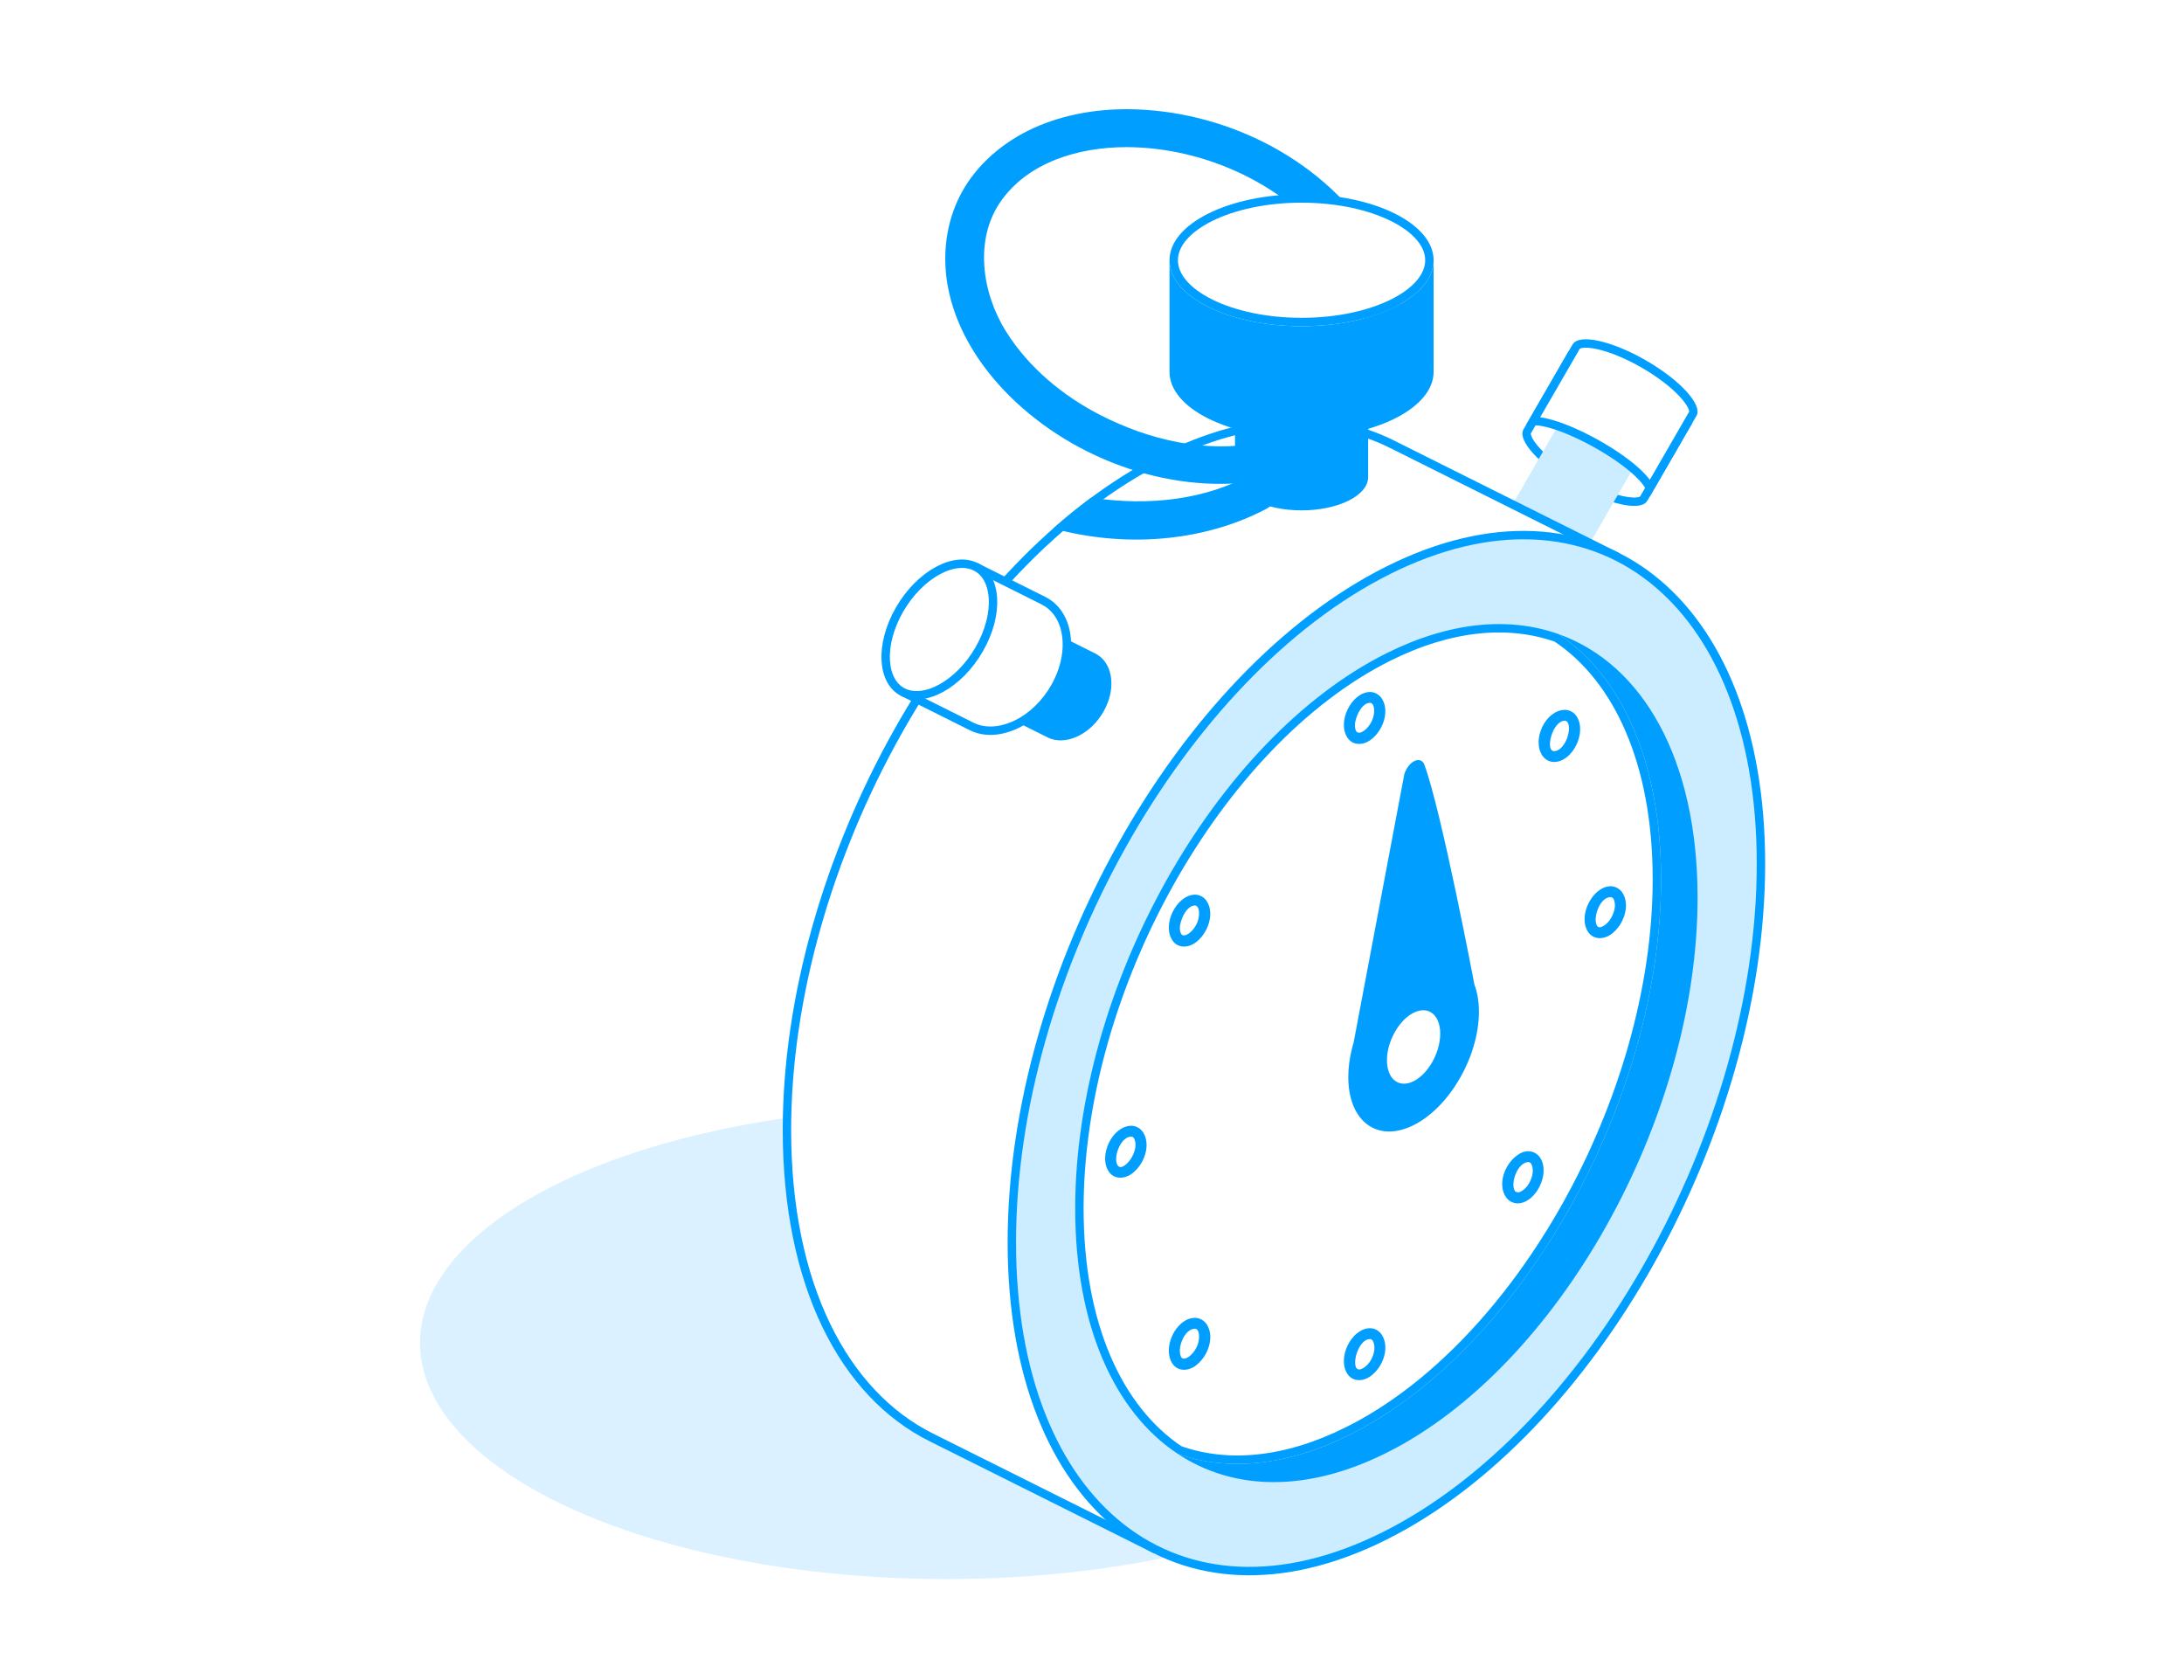 <svg width="260" height="200" viewBox="0 0 260 200" fill="none" xmlns="http://www.w3.org/2000/svg">
<rect width="260" height="200" fill="white"/>
<ellipse cx="112.641" cy="159.865" rx="62.641" ry="28.112" fill="#DBF1FF"/>
<path d="M200.779 50.546L195.729 59.276L195.689 59.342C195.685 59.35 195.681 59.357 195.678 59.362L195.672 59.373C195.672 59.373 195.672 59.373 195.672 59.373L195.672 59.374C195.599 59.499 195.406 59.648 194.937 59.705C194.479 59.761 193.854 59.713 193.093 59.546C191.576 59.215 189.629 58.437 187.626 57.282C185.624 56.127 183.976 54.831 182.93 53.684C182.405 53.108 182.051 52.592 181.871 52.168C181.687 51.736 181.718 51.494 181.79 51.369C181.804 51.345 181.811 51.335 181.814 51.331L181.838 51.301L181.857 51.269L186.919 42.502L200.779 50.546Z" fill="white" stroke="#009FFF"/>
<path fill-rule="evenodd" clip-rule="evenodd" d="M187.541 47.098C187.541 47.098 187.547 47.089 187.549 47.083C188.001 46.3 190.365 46.818 192.827 48.238C195.288 49.658 196.917 51.445 196.465 52.228C196.453 52.249 196.439 52.267 196.425 52.287L188.464 66.075L179.562 60.907L187.541 47.098Z" fill="#CCECFF"/>
<path d="M182.518 50.122L187.589 41.352L187.635 41.276C187.64 41.268 187.643 41.261 187.646 41.257L187.652 41.246C187.652 41.246 187.652 41.246 187.652 41.246L187.653 41.245C187.725 41.119 187.919 40.97 188.387 40.913C188.845 40.857 189.47 40.905 190.232 41.072C191.749 41.404 193.695 42.181 195.698 43.337C197.701 44.492 199.348 45.787 200.394 46.934C200.92 47.51 201.274 48.026 201.455 48.45C201.639 48.882 201.607 49.123 201.536 49.248C201.522 49.273 201.514 49.282 201.511 49.286L201.488 49.316L201.469 49.349L196.43 58.074C196.141 57.517 195.656 56.939 195.064 56.37C193.839 55.192 192.045 53.95 190.17 52.892C188.295 51.833 186.304 50.939 184.671 50.472C183.875 50.245 183.133 50.11 182.518 50.122Z" fill="white" stroke="#009FFF"/>
<path d="M165.7 52.873L165.924 52.426L165.7 52.873L192.038 66.031L137.16 184.249L110.848 171.103C100.473 165.92 93.683 153.003 93.683 134.515C93.683 118.628 98.705 101.706 106.833 87.205C114.962 72.7 126.17 60.667 138.498 54.508C148.808 49.358 158.235 49.143 165.7 52.873Z" fill="white" stroke="#009FFF"/>
<path fill-rule="evenodd" clip-rule="evenodd" d="M129.913 59.235C130.036 59.255 130.157 59.274 130.28 59.29C136.703 60.23 143.597 59.534 149.21 56.327C151.198 55.192 153.55 59.113 150.678 60.616C143.074 64.594 133.696 65.184 125.385 62.906C126.863 61.601 128.374 60.375 129.912 59.235H129.913Z" fill="#009FFF"/>
<path fill-rule="evenodd" clip-rule="evenodd" d="M162.875 45.866C162.875 45.748 162.875 56.794 162.875 56.794C162.875 58.981 159.323 60.755 154.948 60.755H154.896C150.544 60.741 147.021 58.972 147.021 56.794C147.021 56.794 147.021 45.748 147.021 45.866C147.021 48.053 150.573 49.827 154.948 49.827C159.323 49.827 162.875 48.053 162.875 45.866Z" fill="#009FFF"/>
<path d="M165.27 67.883C177.582 61.732 188.64 62.616 196.616 68.878C204.616 75.158 209.638 86.942 209.638 102.836C209.638 118.723 204.616 135.645 196.489 150.146C188.359 164.651 177.151 176.684 164.823 182.843C152.511 188.994 141.454 188.111 133.478 181.849C125.478 175.568 120.456 163.784 120.456 147.89C120.456 132.003 125.478 115.081 133.605 100.58C141.734 86.076 152.943 74.042 165.27 67.883Z" fill="#CCECFF" stroke="#009FFF"/>
<path fill-rule="evenodd" clip-rule="evenodd" d="M185.533 75.484C195.512 79.028 202.092 90.32 202.092 106.857C202.092 133.123 185.492 162.741 165.046 172.955C155.498 177.726 146.788 177.426 140.215 173.073C146.083 175.163 153.129 174.569 160.702 170.784C181.148 160.57 197.748 130.952 197.748 104.686C197.748 90.686 193.033 80.447 185.533 75.484Z" fill="#009FFF"/>
<path d="M165.27 78.219L165.27 78.219C172.726 74.494 179.608 73.925 185.308 75.934C192.586 80.783 197.248 90.813 197.248 104.685C197.248 117.719 193.127 131.606 186.456 143.509C179.783 155.416 170.586 165.287 160.479 170.336L160.702 170.783L160.479 170.336C153.023 174.062 146.141 174.63 140.44 172.622C133.162 167.774 128.5 157.743 128.5 143.871C128.5 130.837 132.621 116.949 139.292 105.047C145.966 93.14 155.162 83.269 165.27 78.219Z" fill="white" stroke="#009FFF"/>
<path fill-rule="evenodd" clip-rule="evenodd" d="M185.648 85.314C186.631 84.822 187.43 85.45 187.43 86.713C187.43 87.975 186.631 89.402 185.648 89.892C184.666 90.384 183.867 89.755 183.867 88.493C183.867 87.231 184.666 85.804 185.648 85.314Z" fill="white"/>
<path fill-rule="evenodd" clip-rule="evenodd" d="M186.338 84.503C186.887 84.521 187.399 84.816 187.705 85.29C188.934 87.209 187.208 90.723 184.991 90.706C184.445 90.702 183.922 90.415 183.609 89.945C182.341 88.037 183.986 84.55 186.272 84.503C186.294 84.503 186.315 84.503 186.337 84.503H186.338ZM186.289 85.793C184.788 85.825 183.928 89.39 184.991 89.415C186.22 89.444 187.142 86.994 186.651 86.046C186.581 85.909 186.455 85.791 186.289 85.793Z" fill="#009FFF"/>
<path fill-rule="evenodd" clip-rule="evenodd" d="M191.102 106.313C192.084 105.821 192.883 106.448 192.883 107.712C192.883 108.976 192.084 110.401 191.102 110.891C190.119 111.383 189.32 110.755 189.32 109.492C189.32 108.23 190.119 106.803 191.102 106.313Z" fill="white"/>
<path fill-rule="evenodd" clip-rule="evenodd" d="M191.791 105.501C192.339 105.521 192.851 105.812 193.157 106.288C194.116 107.781 193.303 110.174 191.742 111.26C190.94 111.818 189.706 111.908 189.063 110.944C187.792 109.035 189.574 105.547 191.728 105.501C191.75 105.501 191.771 105.501 191.793 105.501H191.791ZM191.741 106.791C190.407 106.819 189.594 109.351 190.126 110.211C190.43 110.699 191.367 110.057 191.81 109.253C192.159 108.619 192.397 107.862 192.156 107.169C192.149 107.146 192.139 107.125 192.13 107.104C192.122 107.084 192.113 107.064 192.103 107.045C192.03 106.906 191.902 106.793 191.739 106.793L191.741 106.791Z" fill="#009FFF"/>
<path fill-rule="evenodd" clip-rule="evenodd" d="M162.451 83.188C163.434 82.696 164.232 83.324 164.232 84.587C164.232 85.849 163.434 87.276 162.451 87.766C161.468 88.258 160.669 87.631 160.669 86.367C160.669 85.103 161.468 83.678 162.451 83.188Z" fill="white"/>
<path fill-rule="evenodd" clip-rule="evenodd" d="M163.14 82.376C163.686 82.394 164.203 82.689 164.508 83.163C165.464 84.653 164.666 87.012 163.121 88.115C162.32 88.685 161.078 88.818 160.413 87.818C159.137 85.9 160.922 82.42 163.078 82.376C163.099 82.376 163.12 82.376 163.14 82.376ZM163.091 83.666C162.326 83.683 161.733 84.625 161.461 85.481C161.302 85.984 161.198 86.548 161.449 87.035C161.836 87.781 163.732 86.257 163.582 84.411C163.577 84.359 163.571 84.306 163.562 84.254C163.556 84.219 163.548 84.185 163.541 84.15C163.533 84.12 163.524 84.087 163.513 84.058C163.504 84.031 163.495 84.005 163.482 83.977C163.415 83.818 163.295 83.666 163.091 83.666Z" fill="#009FFF"/>
<path fill-rule="evenodd" clip-rule="evenodd" d="M181.307 137.86C182.29 137.368 183.089 137.996 183.089 139.259C183.089 140.521 182.29 141.947 181.307 142.438C180.324 142.93 179.525 142.303 179.525 141.039C179.525 139.775 180.324 138.35 181.307 137.86Z" fill="white"/>
<path fill-rule="evenodd" clip-rule="evenodd" d="M181.997 137.048C182.546 137.067 183.059 137.361 183.364 137.836C184.595 139.757 182.795 143.267 180.65 143.252C180.104 143.247 179.581 142.961 179.268 142.49C178.278 141 179.078 138.651 180.611 137.532C181.018 137.235 181.435 137.038 181.997 137.048ZM181.947 138.338C180.688 138.361 179.817 140.764 180.305 141.707C180.418 141.928 180.728 141.994 180.973 141.884C182.123 141.363 182.801 139.539 182.312 138.591C182.241 138.453 182.125 138.337 181.948 138.338H181.947Z" fill="#009FFF"/>
<path fill-rule="evenodd" clip-rule="evenodd" d="M141.61 107.315C142.593 106.823 143.392 107.451 143.392 108.714C143.392 109.976 142.593 111.403 141.61 111.893C140.627 112.385 139.829 111.758 139.829 110.494C139.829 109.23 140.627 107.805 141.61 107.315Z" fill="white"/>
<path fill-rule="evenodd" clip-rule="evenodd" d="M142.3 106.501C142.838 106.519 143.344 106.801 143.649 107.262C144.641 108.753 143.811 111.174 142.251 112.26C141.455 112.813 140.225 112.928 139.572 111.944C138.302 110.035 140.081 106.547 142.237 106.503C142.258 106.503 142.279 106.503 142.3 106.503V106.501ZM142.251 107.791C141.488 107.808 140.89 108.753 140.621 109.607C140.463 110.107 140.357 110.676 140.607 111.16C140.996 111.914 142.891 110.38 142.738 108.536C142.734 108.483 142.727 108.431 142.718 108.379C142.711 108.339 142.703 108.3 142.692 108.26C142.684 108.229 142.675 108.199 142.665 108.169C142.655 108.143 142.645 108.117 142.634 108.091C142.566 107.94 142.433 107.793 142.249 107.793L142.251 107.791Z" fill="#009FFF"/>
<path fill-rule="evenodd" clip-rule="evenodd" d="M134.027 134.825C135.01 134.333 135.809 134.96 135.809 136.224C135.809 137.488 135.01 138.911 134.027 139.403C133.044 139.895 132.246 139.268 132.246 138.004C132.246 136.74 133.044 135.315 134.027 134.825Z" fill="white"/>
<path fill-rule="evenodd" clip-rule="evenodd" d="M134.718 134.014C135.266 134.032 135.781 134.328 136.084 134.801C137.04 136.29 136.242 138.651 134.697 139.753C133.896 140.324 132.654 140.456 131.989 139.456C130.744 137.582 132.406 134.054 134.654 134.014C134.686 134.014 134.686 134.014 134.718 134.014ZM134.668 135.304C133.301 135.328 132.417 138.068 133.122 138.814C133.518 139.232 134.369 138.444 134.749 137.743C135.089 137.115 135.319 136.358 135.083 135.681C135.075 135.658 135.066 135.636 135.057 135.615C134.99 135.455 134.873 135.302 134.666 135.304H134.668Z" fill="#009FFF"/>
<path fill-rule="evenodd" clip-rule="evenodd" d="M141.61 157.693C142.593 157.201 143.392 157.828 143.392 159.092C143.392 160.356 142.593 161.781 141.61 162.271C140.627 162.761 139.829 162.135 139.829 160.872C139.829 159.61 140.627 158.183 141.61 157.693Z" fill="white"/>
<path fill-rule="evenodd" clip-rule="evenodd" d="M142.301 156.881C142.847 156.9 143.36 157.191 143.667 157.667C144.627 159.16 143.825 161.517 142.279 162.619C141.479 163.191 140.237 163.324 139.571 162.322C138.326 160.448 139.988 156.92 142.236 156.88C142.258 156.88 142.279 156.88 142.301 156.88V156.881ZM142.25 158.171C140.976 158.194 140.09 160.54 140.608 161.54C140.999 162.296 142.893 160.761 142.739 158.916C142.735 158.864 142.728 158.812 142.719 158.76C142.712 158.72 142.704 158.68 142.693 158.64C142.686 158.61 142.676 158.579 142.666 158.55C142.658 158.527 142.649 158.505 142.64 158.484C142.572 158.325 142.456 158.171 142.249 158.173L142.25 158.171Z" fill="#009FFF"/>
<path fill-rule="evenodd" clip-rule="evenodd" d="M162.451 158.926C163.434 158.435 164.232 159.063 164.232 160.325C164.232 161.588 163.434 163.014 162.451 163.504C161.468 163.996 160.669 163.369 160.669 162.105C160.669 160.841 161.468 159.417 162.451 158.926Z" fill="white"/>
<path fill-rule="evenodd" clip-rule="evenodd" d="M163.14 158.114C163.687 158.133 164.199 158.424 164.506 158.902C165.456 160.382 164.708 162.72 163.118 163.853C162.318 164.425 161.077 164.558 160.41 163.556C159.148 161.658 160.878 158.153 163.075 158.114C163.107 158.114 163.107 158.114 163.14 158.114ZM163.089 159.404C161.459 159.433 160.603 163.605 162.1 162.956C163.252 162.455 163.971 160.662 163.452 159.657C163.382 159.521 163.251 159.403 163.089 159.404Z" fill="#009FFF"/>
<path fill-rule="evenodd" clip-rule="evenodd" d="M161.155 124.057L167.173 92.196C167.368 91.495 167.843 90.862 168.371 90.601C168.897 90.341 169.369 90.506 169.561 91.017C171.591 96.443 175.527 117.208 175.527 117.208C175.872 118.122 176.062 119.21 176.062 120.448C176.062 125.75 172.578 131.796 168.286 133.941C163.995 136.084 160.511 133.521 160.511 128.219C160.511 127.07 160.675 125.885 160.975 124.712C161.031 124.493 161.092 124.275 161.156 124.059L161.155 124.057Z" fill="#009FFF"/>
<path fill-rule="evenodd" clip-rule="evenodd" d="M168.285 120.561C170.035 119.686 171.456 120.801 171.456 123.051C171.456 125.3 170.035 127.834 168.285 128.709C166.536 129.583 165.114 128.468 165.114 126.219C165.114 123.97 166.536 121.436 168.285 120.561Z" fill="white"/>
<path fill-rule="evenodd" clip-rule="evenodd" d="M170.667 30.98C170.667 30.748 170.667 44.268 170.667 44.268C170.667 48.602 163.623 52.122 154.947 52.122H154.846C146.217 52.094 139.228 48.586 139.228 44.268C139.228 44.268 139.228 30.748 139.228 30.98C139.228 35.315 146.272 38.834 154.947 38.834C163.623 38.834 170.667 35.315 170.667 30.98Z" fill="#009FFF"/>
<path fill-rule="evenodd" clip-rule="evenodd" d="M162.369 37.904C161.923 34.913 160.562 32.026 158.959 29.809C153.366 22.084 143.585 17.572 134.213 17.515C134.169 17.515 134.123 17.515 134.077 17.515C128.396 17.521 122.361 19.306 119.095 24.036C116.042 28.457 116.822 34.746 119.754 39.441C122.463 43.78 126.562 47.135 130.983 49.406C136.756 52.372 143.506 53.94 149.855 52.722C152.103 52.29 153.058 56.76 149.855 57.254C138.882 58.946 126.941 54.311 119.473 46.409C116.235 42.981 113.694 38.767 112.834 34.092C112.149 30.369 112.612 26.447 114.401 23.07C116.267 19.548 119.509 16.832 123.147 15.199C126.608 13.647 130.446 12.989 134.233 13C145.557 13.071 156.925 18.647 163.163 27.942C164.83 30.426 166.089 33.259 166.681 36.207C165.457 36.891 163.999 37.469 162.367 37.907L162.369 37.904Z" fill="#009FFF"/>
<path d="M154.947 23.627C159.224 23.627 163.075 24.495 165.837 25.876C168.63 27.271 170.167 29.105 170.167 30.98C170.167 32.856 168.63 34.69 165.837 36.085C163.075 37.465 159.224 38.334 154.947 38.334C150.67 38.334 146.82 37.465 144.058 36.085C141.265 34.69 139.728 32.856 139.728 30.98C139.728 29.105 141.265 27.271 144.058 25.876C146.82 24.495 150.67 23.627 154.947 23.627Z" fill="white" stroke="#009FFF"/>
<path fill-rule="evenodd" clip-rule="evenodd" d="M124.718 87.784L118.718 84.787L124.376 74.79L130.376 77.787C130.488 77.842 130.597 77.905 130.702 77.975C132.673 79.268 132.858 82.473 131.116 85.129C129.468 87.64 126.682 88.766 124.718 87.784Z" fill="#009FFF"/>
<path d="M124.211 71.501L124.211 71.501L116.44 67.618L107.948 82.621L115.673 86.481C115.673 86.481 115.673 86.481 115.673 86.481C118.471 87.879 122.648 86.315 125.193 82.438L125.193 82.438C126.523 80.411 127.107 78.189 126.995 76.25C126.883 74.311 126.082 72.69 124.681 71.77L124.211 71.501ZM124.211 71.501C124.371 71.581 124.528 71.67 124.68 71.77L124.211 71.501Z" fill="white" stroke="#009FFF"/>
<path d="M107.509 82.403L107.509 82.403C106.289 81.794 105.558 80.459 105.447 78.669C105.338 76.881 105.859 74.709 107.072 72.594C108.286 70.48 109.939 68.862 111.61 67.948C113.29 67.029 114.913 66.855 116.144 67.47L116.144 67.47C117.364 68.08 118.096 69.414 118.206 71.205C118.316 72.992 117.794 75.165 116.581 77.279C115.368 79.394 113.714 81.011 112.044 81.925C110.364 82.845 108.74 83.019 107.509 82.403Z" fill="white" stroke="#009FFF"/>
</svg>
